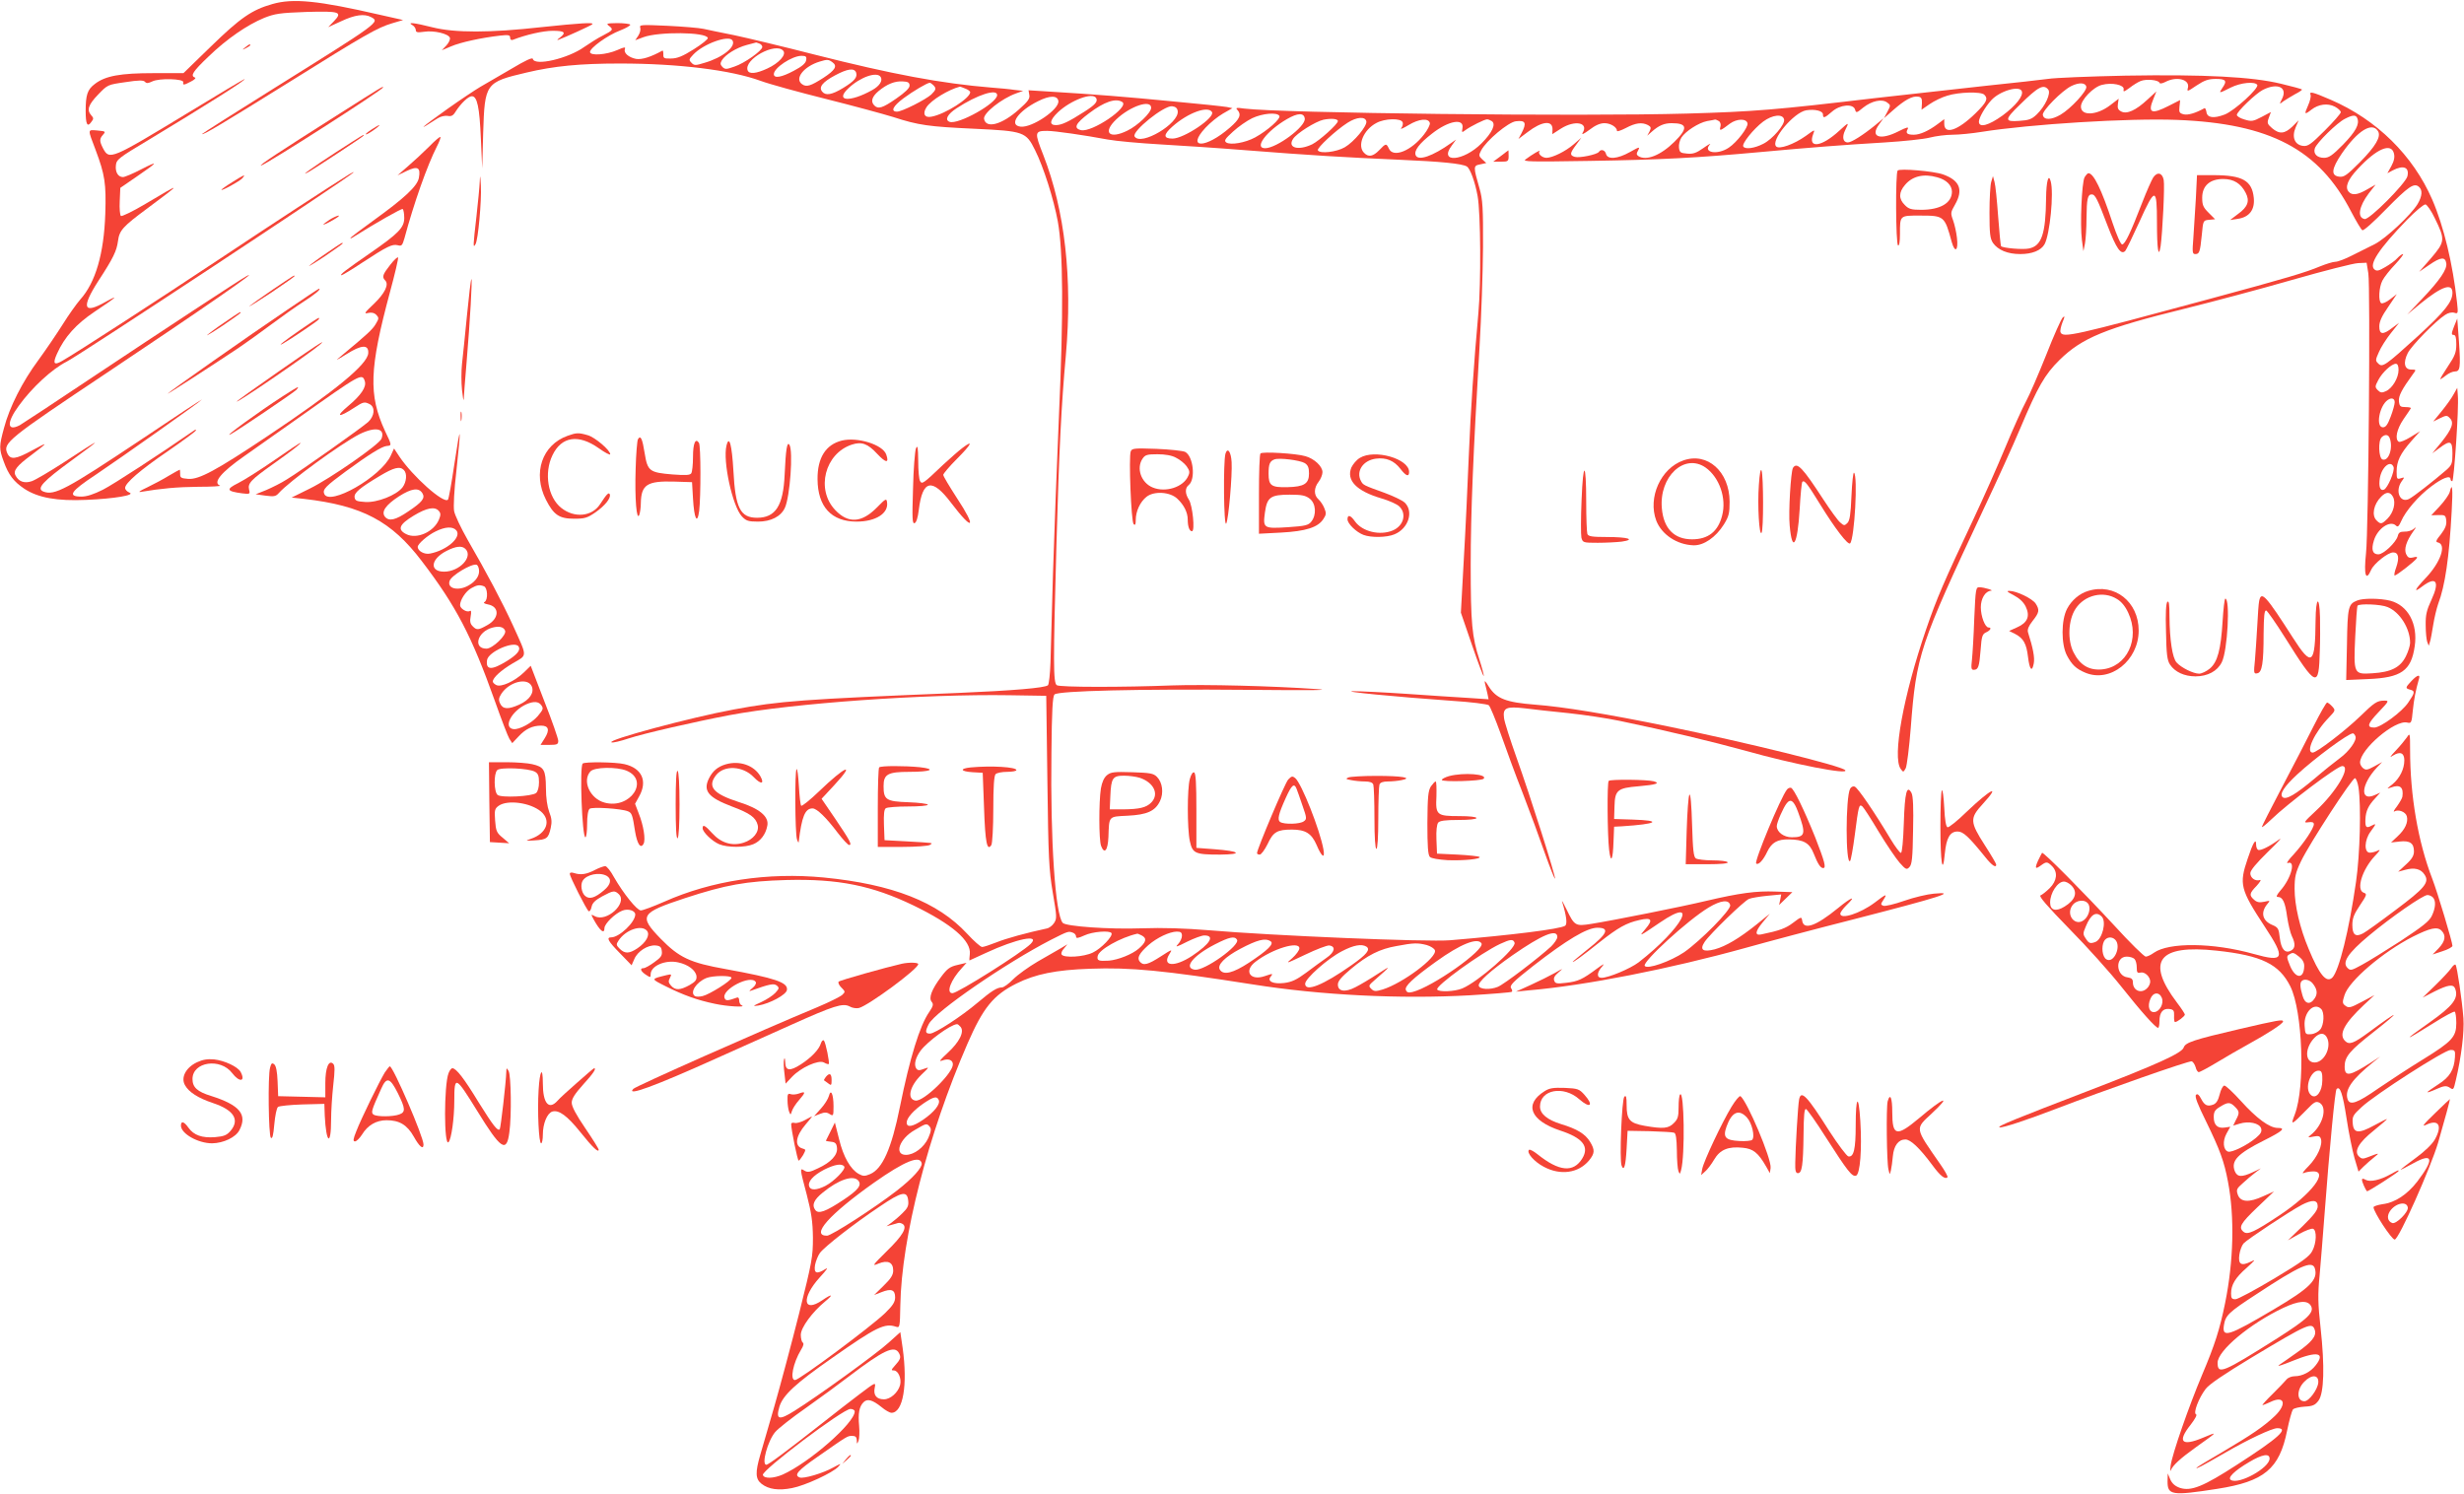 <?xml version="1.0" standalone="no"?>
<!DOCTYPE svg PUBLIC "-//W3C//DTD SVG 20010904//EN"
 "http://www.w3.org/TR/2001/REC-SVG-20010904/DTD/svg10.dtd">
<svg version="1.0" xmlns="http://www.w3.org/2000/svg"
 width="1280pt" height="776pt" viewBox="0 0 1280 776"
 preserveAspectRatio="xMidYMid meet">
<g transform="translate(0,776) scale(0.1,-0.1)"
fill="#f44336" stroke="none">
<path d="M1415 7739 c-106 -30 -166 -71 -320 -221 l-142 -138 -155 0 c-172 0
-251 -14 -305 -56 -39 -29 -48 -57 -48 -141 0 -69 9 -86 29 -57 13 16 13 21 0
35 -24 27 -16 54 35 107 50 52 50 52 141 65 71 11 95 11 103 2 8 -9 17 -8 38
2 36 18 165 14 161 -4 -3 -17 3 -16 41 4 18 9 26 18 20 20 -26 9 -11 32 70
109 95 92 200 164 289 201 56 22 81 26 219 31 176 5 190 0 143 -49 l-29 -30
68 31 c70 33 120 40 155 21 47 -25 44 -27 -505 -370 -205 -128 -373 -235 -373
-237 0 -10 111 57 455 271 392 245 455 281 532 304 l57 17 -120 27 c-321 74
-451 87 -559 56z"/>
<path d="M2143 7629 c9 -5 17 -17 17 -25 0 -12 8 -14 43 -9 51 8 126 -10 134
-31 3 -8 -5 -26 -18 -40 l-24 -25 48 20 c48 21 158 45 255 56 44 5 52 3 52
-11 0 -10 6 -14 14 -11 69 27 158 47 207 47 63 0 72 -9 37 -36 -13 -9 -16 -14
-8 -11 36 13 172 75 177 81 11 11 -63 6 -264 -15 -269 -30 -450 -30 -566 -1
-99 25 -134 28 -104 11z"/>
<path d="M3163 7626 c25 -19 22 -23 -30 -50 -27 -13 -70 -41 -98 -60 -83 -60
-258 -101 -267 -62 -2 9 -37 -7 -114 -53 -62 -36 -134 -78 -160 -93 -27 -16
-102 -66 -167 -112 -146 -104 -169 -126 -54 -51 15 10 38 15 52 13 19 -4 29 1
41 21 28 44 67 81 85 81 28 0 40 -56 47 -220 l7 -155 5 185 c8 258 12 263 225
313 143 34 278 47 486 47 303 0 577 -34 730 -90 46 -17 199 -59 339 -94 140
-35 298 -78 350 -94 132 -43 185 -50 423 -61 256 -12 267 -16 314 -111 44 -88
97 -255 118 -370 28 -154 30 -480 6 -1010 -11 -256 -25 -625 -31 -820 -5 -195
-11 -403 -13 -463 -2 -59 -8 -112 -13 -117 -14 -14 -184 -28 -464 -40 -815
-33 -930 -42 -1168 -86 -223 -41 -666 -160 -635 -171 7 -3 48 7 90 21 75 25
351 88 520 120 334 63 1017 111 1458 104 l190 -3 6 -445 c5 -399 8 -459 28
-578 21 -123 22 -134 7 -157 -9 -14 -26 -27 -39 -29 -103 -22 -212 -52 -261
-72 -33 -13 -66 -24 -74 -24 -8 0 -43 31 -78 69 -153 165 -388 257 -744 292
-292 28 -583 -16 -830 -126 -57 -25 -111 -45 -121 -45 -20 0 -90 87 -139 172
-17 32 -38 58 -46 58 -8 0 -33 -9 -54 -20 -44 -23 -74 -27 -107 -16 -15 5 -23
3 -23 -4 0 -15 87 -187 98 -194 5 -3 12 7 15 22 4 21 19 35 55 55 58 31 65 32
87 11 46 -46 -64 -147 -125 -114 -21 11 -21 11 -6 -17 33 -60 56 -78 56 -45 0
23 56 77 93 91 30 12 67 0 67 -20 0 -40 -83 -119 -125 -119 -27 0 -16 -20 46
-83 l60 -62 14 32 c17 41 70 74 110 71 24 -2 31 -8 33 -30 3 -22 -5 -33 -39
-57 -23 -17 -48 -31 -56 -31 -21 0 -15 -16 12 -34 24 -16 25 -15 25 2 0 44 77
77 143 62 52 -11 91 -41 95 -71 2 -20 -5 -29 -36 -47 -49 -27 -74 -28 -96 -3
-14 16 -15 23 -6 40 10 20 9 21 -17 15 -84 -21 -84 -18 -3 -59 90 -45 162 -71
253 -90 63 -14 168 -20 140 -8 -7 2 -13 14 -13 25 0 12 -5 18 -12 15 -48 -17
-58 -18 -64 -2 -17 44 137 124 162 83 4 -6 -3 -20 -17 -31 -19 -16 -20 -19 -5
-13 92 33 116 38 131 26 14 -12 13 -16 -7 -38 -13 -14 -45 -35 -73 -48 -46
-21 -47 -23 -15 -18 59 10 145 56 148 81 6 39 -60 61 -317 108 -187 33 -243
60 -339 158 -115 119 -106 134 127 211 211 69 316 88 527 94 269 7 445 -29
659 -132 202 -98 301 -184 293 -253 -2 -18 -3 -33 -2 -33 1 0 39 18 85 39 159
74 286 100 233 47 -46 -46 -379 -256 -406 -256 -35 0 -9 69 49 131 l24 27 -46
-11 c-40 -9 -54 -19 -86 -62 -49 -65 -66 -110 -49 -130 10 -12 8 -22 -13 -53
-49 -70 -101 -240 -152 -492 -44 -219 -91 -323 -155 -350 -28 -12 -37 -11 -59
1 -43 24 -80 89 -102 180 l-22 87 -23 -47 c-13 -25 -24 -47 -24 -48 0 -1 12
-3 28 -5 21 -2 28 -9 30 -32 4 -36 -31 -75 -99 -106 -41 -20 -54 -22 -70 -12
-25 16 -25 14 12 -125 24 -93 31 -140 32 -223 0 -99 -4 -123 -72 -395 -40
-159 -98 -375 -128 -480 -30 -104 -64 -219 -74 -255 -26 -90 -25 -124 7 -149
37 -29 89 -36 159 -22 68 13 212 80 240 111 17 19 15 18 -26 -4 -53 -30 -155
-60 -175 -52 -31 12 -10 36 94 108 156 109 154 108 179 108 17 0 23 -6 24 -22
0 -22 1 -22 9 -3 4 11 6 45 3 77 -6 64 0 100 23 123 20 20 47 12 94 -26 19
-16 42 -29 51 -29 60 0 85 143 58 337 l-12 82 -60 -54 c-63 -58 -374 -283
-490 -355 -81 -51 -98 -46 -78 22 18 59 83 120 274 253 231 162 273 182 332
162 19 -6 20 -2 22 111 6 350 144 889 349 1360 81 186 134 252 254 312 98 49
205 71 382 77 212 8 384 -9 843 -81 358 -57 769 -77 1130 -57 115 7 213 15
218 18 4 2 3 10 -2 17 -12 15 6 33 114 118 174 135 279 198 333 198 66 0 53
-31 -49 -111 -43 -35 -79 -64 -79 -66 0 -6 48 29 141 103 95 75 138 99 205
114 64 15 73 2 32 -46 -37 -43 -34 -41 75 33 210 143 117 -30 -111 -207 -44
-33 -156 -80 -192 -80 -27 0 -25 28 3 59 15 17 7 14 -28 -12 -74 -55 -97 -66
-159 -73 -48 -6 -57 -4 -62 11 -5 13 1 25 22 43 27 23 26 23 -19 -3 -27 -15
-83 -43 -125 -62 l-77 -35 70 7 c290 25 729 111 1125 221 107 30 359 97 560
148 455 117 541 145 415 133 -33 -3 -102 -19 -153 -37 -51 -18 -99 -29 -108
-26 -15 6 -15 8 0 31 22 34 15 32 -46 -15 -75 -56 -178 -89 -178 -57 0 7 14
26 30 42 57 55 30 46 -42 -13 -115 -94 -179 -116 -186 -65 -3 21 -5 21 -47
-11 -38 -29 -70 -41 -167 -61 -33 -6 -30 16 8 62 l38 46 -69 -56 c-90 -72
-159 -113 -217 -129 -62 -16 -80 -3 -53 38 26 40 206 215 231 224 12 5 54 12
94 16 l73 7 -5 -27 -6 -28 35 34 34 33 -88 3 c-100 4 -187 -8 -358 -48 -129
-31 -486 -102 -599 -120 -82 -13 -87 -10 -128 75 -16 33 -26 51 -23 40 23 -75
28 -117 15 -125 -28 -17 -274 -48 -597 -75 -116 -10 -928 24 -1253 52 -124 10
-239 14 -350 10 -168 -6 -391 10 -409 28 -39 42 -65 428 -59 884 2 219 6 293
16 303 19 19 436 29 1007 24 331 -3 441 -2 355 4 -227 16 -582 25 -750 19
-255 -10 -583 -10 -600 1 -19 12 -19 115 -2 730 14 496 25 720 49 985 35 399
-5 751 -117 1039 -47 119 -46 126 20 126 39 0 192 -22 315 -45 44 -8 166 -19
270 -25 105 -6 303 -19 440 -30 342 -27 529 -38 806 -50 212 -9 325 -20 349
-35 17 -10 43 -81 56 -154 16 -89 18 -452 4 -606 -24 -265 -40 -503 -50 -745
-6 -146 -17 -388 -26 -539 l-15 -274 58 -169 c32 -93 59 -165 61 -160 1 4 -9
43 -23 86 -38 117 -45 186 -45 491 0 273 13 577 46 1135 9 151 17 383 18 515
1 207 -2 249 -18 305 -33 115 -33 119 3 126 l32 7 -21 19 c-18 17 -19 21 -6
46 27 52 142 148 181 152 50 6 57 -8 29 -62 l-16 -30 48 36 c73 56 129 63 129
15 l-1 -26 45 29 c73 46 146 31 112 -23 -6 -11 8 -4 35 16 31 24 56 35 79 35
32 0 65 -21 65 -40 0 -5 21 2 46 15 51 27 84 31 115 15 16 -9 17 -14 8 -33
l-12 -22 24 21 c36 32 64 44 103 44 82 0 86 -26 14 -97 -71 -70 -146 -100
-187 -74 -10 7 -11 13 -1 30 10 20 7 19 -43 -9 -64 -36 -116 -40 -124 -10 -5
21 -27 27 -37 11 -9 -14 -102 -33 -125 -26 -28 8 -26 19 7 63 l27 37 -39 -34
c-44 -38 -110 -70 -142 -71 -24 0 -48 23 -36 35 8 10 -40 -18 -73 -43 -18 -12
22 -13 330 -8 377 6 562 16 890 46 273 25 430 37 646 50 97 6 202 17 233 25
31 8 85 15 119 15 34 0 103 7 152 15 252 40 763 72 1015 62 483 -19 737 -153
904 -477 26 -49 51 -92 58 -96 6 -4 58 42 123 109 116 118 145 138 170 117 21
-17 18 -49 -6 -90 -35 -57 -164 -178 -222 -208 -30 -15 -83 -42 -118 -59 -35
-18 -74 -33 -87 -33 -12 0 -48 -11 -80 -24 -77 -32 -166 -59 -577 -170 -706
-191 -759 -203 -771 -172 -3 7 2 30 10 51 13 31 13 35 2 26 -8 -7 -47 -94 -86
-194 -40 -100 -87 -209 -105 -242 -18 -33 -67 -141 -108 -240 -41 -99 -114
-263 -162 -365 -158 -335 -194 -418 -250 -582 -117 -341 -176 -662 -131 -723
13 -18 14 -18 26 4 6 13 18 107 26 209 29 380 45 427 376 1132 69 146 156 337
193 425 91 216 127 279 204 355 117 115 239 165 649 266 145 36 397 103 560
150 164 47 317 86 342 87 l44 2 9 -55 c11 -71 1 -1337 -12 -1454 -12 -114 -1
-150 27 -86 15 33 87 90 114 90 28 0 33 -28 16 -77 -9 -24 -12 -43 -8 -43 10
0 106 75 115 90 4 7 -2 9 -19 4 -21 -5 -28 -1 -37 18 -11 26 1 66 38 118 17
24 17 24 0 11 -10 -8 -31 -14 -46 -13 -23 0 -31 -5 -35 -23 -9 -33 -74 -95
-101 -95 -30 0 -38 24 -23 72 19 63 85 107 115 77 9 -9 15 -3 26 22 23 54 90
132 157 182 58 44 100 60 100 37 0 -5 4 -10 9 -10 9 0 35 383 29 445 l-3 40
-18 -32 c-9 -18 -37 -57 -62 -88 l-45 -55 35 17 c33 16 37 16 51 1 24 -23 12
-56 -43 -125 l-48 -58 37 27 c57 43 68 38 68 -28 0 -52 -3 -60 -32 -86 -65
-56 -173 -141 -195 -151 -46 -21 -72 42 -37 92 16 22 16 23 -5 16 -19 -6 -21
-3 -21 35 0 54 19 93 76 158 l46 52 -50 -31 c-28 -17 -55 -28 -61 -24 -21 13
-11 64 24 116 20 28 37 55 39 58 2 3 -10 6 -27 6 -28 0 -32 4 -35 30 -3 28 15
62 74 143 16 21 16 22 -10 22 -36 0 -43 36 -18 86 20 39 144 166 194 198 16
11 35 15 48 11 19 -6 20 -4 14 52 -22 202 -69 397 -129 536 -100 230 -289 416
-528 519 -95 41 -112 45 -104 25 3 -8 -3 -33 -13 -55 -21 -47 -19 -50 17 -22
37 29 85 35 122 16 17 -9 31 -22 31 -29 0 -7 -38 -50 -84 -96 -71 -71 -87 -82
-112 -79 -43 5 -60 45 -39 95 l16 38 -33 -33 c-40 -38 -67 -40 -105 -8 -25 22
-27 27 -17 54 l11 30 -49 -26 c-44 -23 -52 -24 -88 -13 -22 6 -40 17 -40 24 0
17 98 111 135 130 77 39 131 13 99 -48 -14 -28 -14 -28 8 -11 13 9 40 25 61
37 22 11 37 22 35 24 -2 3 -51 16 -109 30 -149 36 -395 49 -809 42 -184 -4
-365 -11 -402 -17 -37 -5 -179 -21 -315 -35 -136 -15 -399 -44 -585 -65 -515
-61 -627 -70 -973 -80 -557 -16 -2109 2 -2302 26 -40 6 -46 4 -35 -7 22 -24
13 -47 -39 -92 -126 -110 -229 -111 -127 -1 24 26 65 59 91 74 l49 28 -28 6
c-16 3 -146 17 -289 30 -238 23 -385 35 -646 51 l-96 6 4 -24 c4 -19 -7 -34
-53 -75 -89 -80 -172 -102 -182 -50 -6 29 91 106 167 133 l36 13 -45 5 c-25 4
-79 9 -120 12 -257 21 -515 69 -917 171 -164 42 -352 87 -418 101 -66 13 -138
28 -160 33 -22 5 -106 12 -188 16 -135 6 -147 6 -141 -10 3 -9 -1 -27 -10 -41
l-16 -24 43 16 c80 29 324 27 334 -4 2 -6 -30 -32 -73 -59 -57 -36 -86 -48
-118 -48 -36 -1 -41 1 -40 22 0 12 -2 21 -5 19 -59 -33 -107 -48 -137 -43 -39
8 -65 31 -58 51 5 12 -3 11 -39 -5 -57 -25 -142 -31 -142 -10 0 21 91 87 157
112 31 12 54 26 52 30 -3 4 -33 8 -67 8 -54 -1 -60 -2 -44 -14z m642 -76 c20
-32 -51 -89 -144 -116 -48 -15 -55 -15 -69 0 -14 14 -14 18 9 42 52 56 185
104 204 74z m139 -16 c9 -3 16 -11 16 -18 0 -19 -93 -85 -145 -102 -42 -15
-48 -15 -62 -2 -12 13 -12 19 -3 35 19 30 76 65 128 79 26 7 48 13 49 13 1 1
8 -2 17 -5z m125 -38 c17 -20 -22 -64 -83 -92 -58 -27 -94 -30 -102 -10 -22
57 146 149 185 102z m119 -48 c-2 -16 -21 -33 -63 -55 -65 -35 -105 -42 -105
-18 0 32 93 94 143 95 24 0 28 -4 25 -22z m137 -12 c26 -19 14 -40 -47 -80
-67 -43 -89 -50 -112 -33 -40 29 10 92 92 117 39 12 46 12 67 -4z m122 -52 c9
-25 -8 -45 -67 -81 -59 -36 -91 -41 -109 -19 -19 23 1 49 66 84 65 35 100 40
110 16z m128 -24 c12 -19 -6 -47 -44 -68 -116 -65 -197 -59 -123 10 61 58 148
88 167 58z m6643 -30 c2 -6 15 -4 32 5 58 30 126 12 116 -30 -6 -23 -4 -22 45
11 41 27 61 34 100 34 53 0 60 -10 33 -48 -19 -28 -17 -28 44 3 52 26 126 33
138 14 10 -17 -118 -134 -169 -154 -58 -22 -91 -17 -95 13 -2 13 -7 22 -10 20
-49 -27 -86 -37 -108 -32 -23 6 -25 11 -22 40 2 19 4 34 3 34 0 0 -27 -14 -59
-30 -90 -46 -110 -37 -80 35 l16 40 -47 -43 c-59 -55 -107 -77 -136 -61 -16 8
-20 18 -17 38 l4 28 -43 -33 c-70 -54 -153 -58 -153 -8 0 35 64 102 109 113
52 14 117 0 113 -23 -3 -15 1 -14 30 7 19 15 45 31 58 36 29 12 93 6 98 -9z
m-6493 -15 c0 -13 -23 -35 -69 -67 -72 -50 -94 -56 -114 -36 -20 20 -13 45 21
74 44 37 86 54 127 51 27 -1 35 -6 35 -22z m123 3 c17 -17 15 -24 -10 -49 -30
-27 -152 -89 -178 -89 -35 0 -22 28 33 69 48 36 124 81 137 81 3 0 11 -5 18
-12z m5990 -9 c4 -22 -81 -114 -134 -145 -48 -28 -87 -29 -92 -1 -4 21 98 125
148 150 41 20 74 18 78 -4z m-5824 -9 c14 -5 26 -14 26 -19 0 -31 -130 -114
-200 -127 -37 -8 -49 15 -27 49 24 37 115 92 174 107 1 0 13 -4 27 -10z m5626
-5 c16 -19 -16 -88 -60 -130 -25 -24 -41 -30 -90 -33 -78 -6 -78 6 3 84 95 94
123 108 147 79z m-137 -9 c9 -24 -31 -75 -100 -126 -72 -52 -123 -66 -123 -32
0 20 32 76 64 111 43 48 147 79 159 47z m-5323 -20 c0 -42 -202 -155 -247
-139 -27 10 -11 40 37 71 107 70 210 103 210 68z m5128 2 c21 -21 13 -39 -46
-97 -91 -89 -162 -113 -162 -54 l0 24 -32 -24 c-49 -37 -94 -57 -126 -57 -35
0 -44 8 -32 29 7 13 -4 11 -47 -11 -96 -49 -150 -30 -102 35 l23 32 -42 -35
c-64 -52 -124 -90 -143 -90 -25 0 -31 28 -14 63 22 44 20 44 -29 -1 -93 -86
-166 -96 -137 -19 10 26 10 26 -38 -9 -62 -44 -138 -71 -154 -55 -31 31 91
177 156 188 46 7 87 -3 87 -22 0 -21 8 -19 47 15 42 37 111 43 120 10 5 -18 8
-17 42 11 44 35 98 47 125 26 18 -13 18 -15 1 -47 l-18 -34 49 43 c59 52 98
73 127 69 18 -2 22 -9 21 -35 l-2 -33 42 29 c23 16 64 36 92 44 60 19 175 22
192 5z m-4810 -33 c6 -43 -137 -140 -196 -133 -64 7 -15 80 90 132 61 31 102
31 106 1z m196 16 c11 -18 -5 -36 -62 -72 -81 -52 -117 -69 -147 -69 -36 0
-32 26 11 67 66 62 179 105 198 74z m136 -21 c40 -25 -158 -160 -215 -146 -40
10 -28 35 43 88 78 59 138 80 172 58z m150 -30 c0 -26 -70 -93 -124 -119 -94
-46 -130 -10 -57 59 73 69 181 105 181 60z m138 -17 c9 -64 -192 -184 -224
-132 -16 26 153 162 195 157 18 -2 27 -10 29 -25z m178 -5 c18 -28 -145 -138
-205 -138 -48 0 -49 20 0 63 80 71 184 109 205 75z m350 -20 c9 -14 -62 -77
-126 -112 -52 -28 -128 -41 -150 -26 -12 9 -7 18 35 56 28 26 73 57 100 70 53
25 129 32 141 12z m132 -14 c6 -41 -146 -154 -206 -154 -60 0 7 89 113 151 57
33 89 34 93 3z m2490 -5 c5 -26 -60 -102 -108 -126 -46 -24 -95 -30 -104 -14
-9 14 53 91 103 129 48 36 103 42 109 11z m2978 6 c12 -31 -9 -69 -74 -136
-55 -56 -74 -69 -99 -69 -36 0 -57 21 -48 49 9 29 116 134 157 154 41 21 57
21 64 2z m-5296 -14 c0 -16 -96 -102 -134 -121 -72 -34 -129 -18 -99 28 18 29
117 91 158 100 40 8 75 5 75 -7z m148 -2 c4 -24 -64 -106 -112 -134 -43 -25
-129 -35 -140 -16 -7 11 93 104 154 143 48 31 93 34 98 7z m188 -4 c4 -8 0
-22 -7 -31 -7 -8 10 -1 38 16 54 33 105 38 111 10 1 -9 -12 -35 -30 -58 -66
-86 -161 -124 -183 -74 -13 28 -16 28 -50 -8 -32 -33 -56 -38 -79 -14 -37 37
-3 120 64 155 43 24 128 26 136 4z m463 6 c24 -15 3 -60 -53 -116 -94 -94
-223 -103 -155 -12 l23 32 -24 -17 c-98 -70 -174 -96 -186 -64 -9 23 18 60 84
111 87 69 170 83 159 28 -4 -23 -3 -23 17 -8 26 19 98 55 111 55 6 0 16 -4 24
-9z m1180 0 c8 -5 12 -18 8 -30 -6 -23 -1 -22 50 17 36 26 86 27 91 1 4 -21
-55 -98 -97 -126 -59 -40 -138 -26 -98 17 6 7 -9 -1 -34 -19 -37 -26 -54 -32
-85 -29 -34 3 -39 6 -42 31 -2 16 4 39 13 53 22 33 89 76 133 85 20 3 39 7 42
8 3 0 11 -3 19 -8z m3424 -52 c18 -28 -12 -79 -94 -162 -66 -66 -82 -78 -106
-75 -46 5 -42 40 12 120 82 119 157 166 188 117z m83 -116 c5 -19 1 -39 -13
-65 l-21 -38 28 15 c56 29 87 16 76 -31 -10 -38 -198 -227 -222 -222 -40 7
-30 65 21 133 l36 46 -44 -25 c-50 -29 -79 -33 -97 -11 -19 23 -4 62 48 117
98 106 174 138 188 81z m212 -336 c55 -112 54 -122 -18 -207 l-63 -72 53 36
c59 41 83 43 88 8 5 -31 -33 -87 -126 -185 l-77 -81 68 56 c112 91 167 110
167 57 0 -47 -39 -96 -177 -223 -174 -158 -187 -167 -209 -144 -15 14 -14 19
4 59 10 24 38 68 62 98 l43 54 -35 -26 c-49 -38 -68 -36 -68 7 0 25 13 54 46
101 l45 67 -35 -27 c-19 -15 -40 -24 -46 -20 -16 10 -12 82 6 117 9 18 39 56
67 85 27 29 45 53 40 53 -5 0 -18 -9 -29 -21 -10 -12 -38 -32 -62 -46 -34 -20
-45 -23 -57 -13 -31 25 22 106 169 258 45 46 87 81 96 80 8 -2 30 -33 48 -71z
m-188 -789 c0 -41 -32 -95 -65 -110 -21 -10 -29 -9 -43 5 -15 16 -15 19 3 53
21 40 69 84 91 84 9 0 14 -11 14 -32z m-20 -168 c0 -10 -9 -44 -21 -75 -15
-40 -25 -55 -40 -55 -39 0 -19 112 25 142 20 14 36 8 36 -12z m-26 -186 c19
-50 -5 -123 -38 -111 -19 8 -23 96 -4 115 17 17 35 15 42 -4z m20 -150 c8 -20
-31 -111 -50 -118 -20 -8 -28 17 -21 61 10 57 56 95 71 57z m-3 -155 c16 -30
3 -82 -28 -113 -30 -30 -36 -31 -57 -10 -27 26 -16 84 24 124 26 26 46 26 61
-1z m-9280 -1969 c28 -16 23 -45 -13 -75 -48 -41 -77 -49 -99 -29 -19 17 -25
60 -11 80 21 31 85 44 123 24z m5837 -153 c5 -24 -153 -184 -239 -244 -71 -48
-193 -91 -205 -71 -13 21 224 238 332 303 63 38 106 43 112 12z m-5627 -133
c17 -21 -4 -60 -50 -91 -42 -28 -65 -29 -92 -2 -18 18 -19 23 -6 42 36 56 120
85 148 51z m2213 -10 c9 -3 16 -12 16 -20 0 -10 10 -9 43 6 42 20 132 27 141
12 9 -15 -53 -80 -97 -101 -47 -23 -151 -29 -162 -10 -4 5 1 20 12 31 l18 22
-35 -21 c-19 -11 -73 -42 -120 -69 -46 -27 -103 -68 -126 -91 -23 -24 -50 -43
-59 -43 -25 0 -54 -18 -125 -78 -86 -73 -223 -162 -249 -162 -25 0 -26 11 -6
50 33 64 399 316 634 437 91 46 91 46 115 37z m566 -16 c0 -12 -9 -31 -20 -43
-17 -18 -9 -16 46 12 36 18 77 33 90 33 57 0 31 -43 -63 -106 -92 -61 -160
-55 -117 11 16 25 13 24 -46 -14 -68 -44 -91 -49 -109 -27 -16 19 -3 43 45 86
45 39 109 69 147 70 21 0 27 -5 27 -22z m-209 2 c28 -15 24 -34 -15 -68 -34
-30 -108 -59 -156 -63 -53 -3 -62 0 -58 23 4 33 120 98 206 117 2 1 12 -4 23
-9z m2159 -8 c0 -10 -15 -32 -32 -49 -63 -58 -243 -196 -277 -210 -39 -16 -93
-14 -99 5 -6 19 61 79 175 159 154 107 233 140 233 95z m-1664 -14 c18 -29
-170 -163 -219 -156 -61 9 -10 73 105 132 74 38 102 44 114 24z m174 -8 c21
-13 -13 -46 -111 -111 -84 -55 -133 -67 -152 -37 -16 24 26 66 105 108 89 47
130 58 158 40z m1268 -8 c9 -29 -190 -203 -271 -237 -40 -17 -123 -20 -131 -6
-11 18 227 190 327 237 54 25 68 26 75 6z m-172 -3 c20 -33 -256 -228 -359
-253 -21 -5 -29 -2 -34 11 -7 19 36 60 157 147 126 91 216 127 236 95z m-284
-9 c20 -6 39 -18 42 -27 14 -36 -168 -172 -272 -204 -37 -11 -45 -10 -59 4
-15 15 -13 18 18 45 86 75 89 80 19 34 -41 -27 -95 -59 -119 -71 -54 -28 -91
-22 -91 14 0 18 18 39 68 81 86 72 150 104 237 119 89 17 111 17 157 5z m-662
-17 c0 -10 -17 -33 -37 -51 -37 -31 -34 -30 67 18 58 28 114 49 125 48 36 -5
29 -35 -15 -65 -22 -15 -69 -50 -104 -76 -50 -37 -75 -49 -115 -54 -57 -7 -90
9 -70 33 14 17 11 17 -30 3 -77 -27 -112 27 -48 75 87 67 227 109 227 69z
m348 9 c23 -15 2 -41 -78 -97 -146 -103 -240 -141 -240 -96 0 27 117 131 191
169 61 32 102 39 127 24z m-3298 -162 c0 -15 -115 -87 -150 -95 -16 -4 -34 -4
-40 0 -28 18 6 72 60 94 33 13 130 14 130 1z m1190 -255 c21 -25 -6 -79 -67
-135 -39 -36 -48 -47 -29 -40 32 12 56 4 56 -20 0 -46 -152 -194 -194 -188
-46 7 -31 74 29 133 43 41 44 43 15 32 -25 -10 -33 -9 -41 3 -12 20 -3 55 23
91 37 49 154 135 189 138 4 1 12 -6 19 -14z m-113 -381 c8 -21 -24 -62 -81
-101 -54 -37 -86 -43 -86 -15 0 24 37 65 90 101 51 34 68 38 77 15z m-47 -138
c9 -12 7 -24 -8 -59 -22 -48 -73 -87 -116 -87 -63 0 -34 84 46 129 61 36 62
36 78 17z m-42 -190 c4 -21 -47 -78 -128 -141 -117 -91 -341 -235 -364 -235
-87 0 12 111 245 276 159 112 239 144 247 100z m-402 -17 c8 -14 -52 -76 -98
-100 -45 -23 -77 -24 -84 -4 -10 25 20 58 77 88 56 28 93 34 105 16z m73 -73
c19 -23 -1 -49 -78 -100 -92 -61 -130 -75 -146 -52 -19 25 -7 53 39 90 83 68
159 93 185 62z m259 -104 c3 -26 -3 -39 -30 -65 -18 -18 -44 -40 -58 -50 l-25
-18 25 7 c14 4 30 8 35 10 6 2 16 0 24 -5 26 -17 1 -60 -82 -141 -75 -74 -79
-80 -44 -65 49 20 77 7 77 -36 0 -23 -12 -42 -50 -79 l-49 -48 39 15 c50 20
70 12 70 -27 0 -24 -11 -42 -52 -82 -76 -73 -446 -348 -468 -348 -28 0 -10 89
31 157 13 20 16 34 9 38 -5 3 -10 21 -10 40 0 37 59 118 127 174 45 37 36 41
-15 6 -101 -69 -110 12 -14 118 36 39 47 55 30 44 -46 -29 -61 -23 -54 21 4
20 15 48 25 62 23 32 178 153 310 241 116 79 144 84 149 31z m-48 -792 c12
-22 8 -33 -23 -67 -18 -20 -18 -23 -4 -23 23 0 41 -42 33 -75 -10 -39 -50 -75
-84 -75 -39 0 -56 22 -48 60 6 30 5 30 -77 -32 -45 -34 -134 -103 -197 -153
-182 -143 -278 -215 -289 -215 -27 0 7 124 46 170 14 17 87 75 162 127 75 53
174 126 221 162 179 136 237 164 260 121z m-230 -303 c0 -60 -236 -266 -374
-328 -49 -21 -97 -22 -103 -2 -8 23 416 343 455 343 12 0 22 -6 22 -13z"/>
<path d="M1274 7514 c-18 -14 -18 -15 4 -4 12 6 22 13 22 15 0 8 -5 6 -26 -11z"/>
<path d="M985 7179 c-410 -249 -417 -252 -450 -189 -19 37 -19 49 1 71 14 16
12 17 -30 21 -52 4 -52 11 -9 -102 48 -128 55 -174 50 -330 -7 -209 -51 -358
-130 -446 -19 -22 -60 -79 -91 -129 -31 -49 -88 -133 -126 -185 -84 -113 -151
-246 -179 -353 -26 -95 -26 -109 -2 -174 25 -70 52 -105 107 -142 71 -47 170
-65 323 -58 145 6 258 25 223 38 -12 5 -22 15 -22 24 0 25 77 92 222 191 75
52 141 100 145 107 4 7 -2 6 -14 -3 -172 -119 -413 -276 -468 -304 -48 -24
-84 -36 -112 -36 -75 0 -57 27 75 114 131 88 552 386 552 391 0 2 -143 -92
-317 -209 -387 -258 -450 -292 -507 -270 -39 15 -5 52 149 164 169 123 158
120 -43 -12 -74 -48 -149 -92 -167 -98 -38 -13 -68 -2 -84 29 -14 25 5 50 82
107 90 68 90 71 6 25 -88 -48 -115 -51 -131 -16 -24 53 3 75 517 418 506 338
809 548 725 502 -35 -19 -441 -286 -785 -515 -203 -136 -380 -252 -392 -259
-67 -35 -70 13 -6 100 69 96 175 193 249 230 60 29 1466 957 1489 982 6 6 -3
2 -20 -8 -109 -68 -379 -244 -675 -441 -322 -214 -743 -487 -817 -529 -43 -25
-50 -14 -27 37 39 87 99 154 196 219 112 74 133 93 57 51 -116 -66 -128 -32
-39 107 79 121 96 157 103 209 7 55 25 75 152 169 184 137 184 139 -9 24 -67
-40 -124 -67 -128 -63 -5 5 -8 40 -6 77 l3 69 83 57 c114 78 121 88 27 40 -44
-23 -87 -41 -96 -41 -25 0 -41 25 -37 61 3 30 14 39 168 131 313 189 515 317
500 317 -3 0 -131 -76 -285 -170z"/>
<path d="M1760 7167 c-314 -199 -417 -267 -404 -267 18 0 634 394 634 406 0 7
0 7 -230 -139z"/>
<path d="M1933 7089 c-35 -22 -46 -37 -15 -20 22 13 58 40 52 41 -3 0 -20 -10
-37 -21z"/>
<path d="M1745 6969 c-122 -79 -193 -130 -145 -104 33 18 290 187 290 191 0 7
-2 5 -145 -87z"/>
<path d="M2230 6999 c-30 -30 -80 -76 -110 -102 l-55 -48 48 23 c57 27 73 18
63 -36 -8 -43 -73 -104 -238 -223 -65 -47 -118 -87 -118 -90 0 -2 6 -1 13 4
123 77 253 151 259 147 4 -3 8 -24 8 -46 0 -51 -30 -81 -180 -185 -120 -83
-159 -112 -146 -113 4 0 53 29 107 65 130 85 156 98 185 91 21 -6 24 -1 35 36
49 182 118 378 169 478 12 23 20 45 18 48 -2 4 -28 -18 -58 -49z"/>
<path d="M7796 6949 l-39 -29 40 0 c37 0 40 2 40 30 0 17 -1 30 -1 29 -1 0
-19 -14 -40 -30z"/>
<path d="M9858 6874 c-12 -12 -10 -382 2 -389 6 -4 10 18 10 59 0 98 -2 96
104 96 126 0 128 -2 165 -138 17 -59 35 -44 27 22 -3 28 -12 69 -20 91 -14 38
-13 42 10 82 44 77 25 126 -63 157 -48 17 -224 32 -235 20z m205 -35 c49 -13
77 -42 77 -76 -1 -58 -61 -93 -160 -93 -51 0 -65 4 -85 25 -32 31 -32 66 1
104 38 46 97 60 167 40z"/>
<path d="M2492 6815 c-1 -27 -9 -108 -17 -180 -18 -156 -18 -166 -5 -144 14
23 32 224 28 304 -3 57 -4 61 -6 20z"/>
<path d="M10829 6839 c-15 -28 -24 -248 -14 -325 l8 -59 8 40 c4 22 8 81 8
132 1 100 6 123 27 123 18 0 29 -22 83 -164 45 -117 69 -152 91 -130 5 5 38
73 73 150 83 184 92 183 92 -3 0 -136 8 -191 19 -122 10 72 22 315 16 344 -7
38 -34 44 -55 12 -8 -13 -34 -71 -56 -128 -61 -158 -90 -219 -105 -219 -7 0
-28 47 -50 113 -57 173 -98 257 -125 257 -5 0 -13 -10 -20 -21z"/>
<path d="M1207 6814 c-31 -19 -57 -38 -57 -40 0 -8 96 45 109 60 19 23 12 20
-52 -20z"/>
<path d="M11407 6728 c-4 -68 -10 -160 -13 -205 -6 -74 -5 -83 10 -83 21 0 25
9 34 100 7 75 7 75 38 78 l31 3 -34 34 c-28 28 -33 40 -33 78 0 62 40 97 109
97 55 0 92 -23 117 -72 22 -42 11 -73 -39 -109 l-42 -32 40 6 c60 9 89 47 83
109 -9 90 -59 118 -209 118 l-86 0 -6 -122z"/>
<path d="M10344 6815 c-5 -16 -9 -88 -9 -160 0 -109 3 -134 18 -157 26 -37 76
-58 142 -58 62 0 108 19 126 51 28 52 49 266 32 327 -11 43 -23 1 -24 -88 -2
-185 -23 -248 -89 -261 -31 -7 -135 2 -145 12 -2 3 -9 72 -15 154 -6 83 -14
164 -19 180 l-8 30 -9 -30z"/>
<path d="M1713 6619 c-18 -12 -33 -23 -33 -25 0 -5 44 18 70 35 29 20 -5 10
-37 -10z"/>
<path d="M1696 6445 c-43 -29 -83 -59 -90 -66 -6 -6 31 16 82 50 50 34 92 64
92 66 0 7 1 8 -84 -50z"/>
<path d="M2027 6384 c-39 -50 -44 -63 -26 -81 21 -21 -2 -67 -59 -122 -49 -46
-53 -53 -30 -47 18 4 32 1 43 -10 14 -15 14 -19 -3 -47 -16 -28 -44 -54 -178
-165 -35 -29 -33 -28 26 8 79 50 116 51 113 5 -4 -58 -170 -195 -525 -432
-265 -177 -354 -225 -410 -221 -37 3 -43 6 -42 26 0 12 -1 22 -2 22 -2 0 -27
-14 -56 -31 -29 -18 -80 -45 -113 -61 -41 -19 -51 -27 -30 -23 102 17 185 25
295 26 69 0 119 3 113 6 -39 15 4 68 127 154 36 25 160 113 275 194 329 233
336 238 350 195 10 -30 -19 -73 -87 -130 -68 -57 -50 -62 31 -9 49 32 54 33
82 19 29 -16 25 -61 -8 -92 -35 -31 -349 -254 -422 -298 -29 -19 -78 -43 -108
-56 l-55 -22 51 -7 c44 -6 54 -4 69 13 54 61 320 255 419 306 83 41 135 31
115 -23 -11 -30 -266 -207 -372 -259 l-95 -47 65 -7 c302 -35 453 -115 611
-323 178 -233 259 -388 379 -725 34 -96 68 -185 76 -198 l15 -23 33 35 c36 39
72 56 117 56 39 0 46 -22 19 -65 l-22 -35 46 0 c40 0 46 3 46 21 0 11 -32 104
-72 205 l-71 185 -36 -35 c-47 -45 -118 -78 -143 -65 -10 5 -18 13 -18 18 0
20 43 59 104 95 77 45 77 28 1 196 -57 124 -136 273 -236 446 -34 60 -66 127
-70 149 -4 24 0 108 12 210 26 237 22 253 -10 38 -15 -101 -30 -186 -34 -189
-22 -23 -184 122 -253 225 l-27 41 -17 -37 c-51 -111 -321 -265 -346 -198 -9
22 9 40 111 115 120 88 189 131 214 133 27 2 27 3 -9 78 -86 187 -82 322 26
722 25 92 44 173 42 179 -2 5 -20 -11 -41 -38z m71 -1066 c18 -18 14 -62 -7
-90 -32 -41 -132 -80 -193 -76 -45 3 -53 6 -56 24 -3 24 25 48 132 112 72 43
103 51 124 30z m96 -120 c16 -26 0 -46 -73 -95 -66 -45 -100 -53 -121 -28 -21
26 3 61 72 106 66 42 103 47 122 17z m86 -93 c10 -12 10 -21 0 -45 -27 -64
-115 -103 -170 -75 -47 24 -37 50 39 96 68 41 110 49 131 24z m91 -101 c28
-35 -49 -103 -137 -120 -29 -6 -64 13 -64 35 0 15 51 60 93 80 50 25 90 27
108 5z m47 -96 c41 -41 -31 -118 -111 -118 -78 0 -70 66 13 108 49 25 80 28
98 10z m70 -106 c5 -30 -14 -60 -51 -82 -54 -33 -117 -19 -101 23 10 28 114
90 139 83 6 -1 11 -12 13 -24z m26 -88 c19 -7 22 -69 4 -81 -9 -5 -3 -9 16
-13 62 -11 61 -73 -3 -108 -46 -26 -55 -27 -76 -5 -12 12 -15 25 -10 51 4 22
3 32 -4 28 -15 -10 -51 12 -51 30 0 27 30 73 58 88 30 17 43 19 66 10z m110
-231 c9 -22 -65 -93 -97 -93 -71 0 -48 88 30 109 35 10 60 4 67 -16z m70 -82
c12 -18 -7 -42 -62 -76 -78 -48 -109 -47 -102 5 5 44 144 104 164 71z m68
-206 c15 -33 -10 -71 -65 -96 -58 -26 -85 -24 -99 6 -9 19 -7 29 6 50 41 63
136 87 158 40z m50 -99 c12 -17 10 -22 -18 -56 -32 -37 -97 -72 -127 -68 -55
8 -10 94 67 129 39 17 64 15 78 -5z"/>
<path d="M1416 6255 c-59 -40 -113 -79 -120 -85 -6 -7 44 24 112 69 67 45 122
84 122 86 0 7 3 9 -114 -70z"/>
<path d="M2426 6123 c-10 -104 -22 -218 -26 -254 -4 -37 -4 -97 0 -135 4 -38
8 -60 9 -49 0 12 7 99 15 195 18 213 30 430 25 430 -3 0 -13 -84 -23 -187z"/>
<path d="M1493 6151 c-196 -132 -623 -432 -623 -437 0 -3 226 143 370 239 41
28 118 83 170 122 52 39 127 92 166 117 61 39 95 68 81 68 -2 0 -76 -49 -164
-109z"/>
<path d="M1166 6085 c-43 -29 -83 -59 -90 -66 -6 -6 31 16 82 50 50 34 92 64
92 66 0 7 1 8 -84 -50z"/>
<path d="M1564 6049 c-83 -57 -130 -94 -94 -74 38 21 180 117 185 125 10 17 1
12 -91 -51z"/>
<path d="M12748 6063 c-14 -36 -14 -43 -2 -43 10 0 14 -13 14 -49 0 -42 -7
-60 -44 -115 -24 -36 -42 -66 -39 -66 3 0 16 9 30 20 14 11 34 20 45 20 28 0
31 19 22 153 l-9 122 -17 -42z"/>
<path d="M1446 5829 c-119 -83 -216 -152 -216 -155 0 -10 384 253 435 298 36
32 -31 -12 -219 -143z"/>
<path d="M1470 5702 c-120 -77 -325 -226 -270 -197 40 22 330 218 340 230 19
23 11 19 -70 -33z"/>
<path d="M2393 5595 c0 -22 2 -30 4 -17 2 12 2 30 0 40 -3 9 -5 -1 -4 -23z"/>
<path d="M2949 5496 c-133 -47 -183 -194 -113 -332 40 -79 69 -99 147 -99 54
0 68 4 110 33 50 35 81 74 75 93 -5 14 -16 3 -51 -51 -42 -64 -133 -73 -201
-19 -70 55 -91 181 -46 274 47 98 135 111 241 36 32 -23 59 -37 59 -31 0 21
-80 89 -117 99 -48 14 -59 13 -104 -3z"/>
<path d="M3314 5478 c-4 -7 -10 -76 -12 -155 -5 -153 5 -273 19 -238 4 11 8
39 8 62 2 95 33 115 172 111 l94 -3 5 -85 c6 -105 22 -138 32 -65 9 74 9 338
-1 354 -18 28 -31 -2 -31 -72 0 -40 -4 -78 -9 -86 -7 -10 -28 -11 -97 -6 -120
10 -130 17 -145 110 -12 76 -21 96 -35 73z"/>
<path d="M4373 5471 c-84 -21 -127 -90 -126 -201 1 -143 72 -220 203 -220 99
0 167 43 158 101 -3 21 -7 19 -53 -28 -79 -80 -149 -84 -216 -13 -102 107 -54
294 86 340 51 17 83 5 132 -48 45 -48 63 -50 47 -4 -17 52 -150 93 -231 73z"/>
<path d="M3774 5445 c-20 -81 31 -315 80 -368 22 -23 33 -27 84 -27 66 0 118
26 139 71 27 57 44 296 24 328 -12 19 -19 -22 -25 -156 -7 -160 -47 -223 -143
-223 -87 0 -113 50 -123 243 -8 137 -22 189 -36 132z"/>
<path d="M1425 5369 c-71 -49 -156 -103 -188 -119 -64 -32 -61 -42 20 -53 41
-5 43 -4 37 19 -8 33 9 51 126 134 97 69 149 109 140 109 -3 0 -63 -40 -135
-90z"/>
<path d="M5000 5433 c-19 -14 -64 -54 -100 -87 -104 -99 -110 -103 -120 -86
-6 8 -10 56 -10 105 -1 72 -3 85 -12 65 -5 -14 -13 -108 -15 -209 -5 -154 -4
-183 8 -179 9 3 17 28 22 69 19 157 69 168 169 35 114 -150 133 -131 28 28
-38 59 -70 112 -70 119 0 6 32 44 72 84 75 75 87 101 28 56z"/>
<path d="M5874 5415 c-11 -28 2 -365 15 -378 8 -8 11 -2 11 21 0 46 23 95 56
121 39 31 122 26 160 -10 34 -32 54 -71 54 -108 0 -37 9 -61 22 -61 17 0 3
135 -16 164 -20 31 -21 60 -1 76 37 30 24 149 -18 172 -12 6 -79 13 -149 16
-114 4 -128 3 -134 -13z m235 -33 c19 -9 44 -29 55 -44 16 -23 18 -32 8 -52
-25 -57 -117 -86 -183 -59 -61 24 -88 101 -53 151 13 19 24 22 77 22 39 0 75
-6 96 -18z"/>
<path d="M6366 5403 c-12 -43 -9 -385 4 -363 12 21 32 251 28 319 -3 54 -21
79 -32 44z"/>
<path d="M6548 5404 c-5 -4 -8 -100 -8 -212 l0 -205 115 6 c129 7 192 27 220
71 15 22 15 31 5 55 -6 16 -20 37 -31 47 -25 22 -24 59 1 91 11 14 20 37 20
50 0 30 -42 70 -89 83 -46 14 -224 25 -233 14z m230 -50 c17 -11 22 -24 22
-54 0 -53 -25 -69 -112 -71 -84 -2 -98 8 -98 70 0 49 6 65 30 74 24 10 133 -4
158 -19z m26 -185 c32 -25 36 -84 8 -119 -15 -19 -31 -23 -121 -29 -127 -8
-131 -6 -120 76 11 80 29 93 129 93 63 0 82 -4 104 -21z"/>
<path d="M7064 5381 c-17 -10 -36 -33 -44 -50 -27 -67 27 -122 155 -160 39
-11 81 -30 93 -41 41 -38 24 -102 -33 -126 -67 -28 -158 -6 -196 47 -23 33
-39 37 -39 11 0 -23 46 -67 83 -81 39 -15 121 -14 161 3 73 30 101 119 53 165
-13 12 -60 34 -103 50 -111 40 -113 41 -124 62 -27 50 10 107 77 116 54 7 95
-10 128 -53 29 -38 45 -43 45 -16 0 69 -179 120 -256 73z"/>
<path d="M8745 5368 c-118 -41 -186 -193 -141 -313 28 -72 107 -125 193 -128
53 -2 116 41 158 108 26 42 30 58 30 119 -1 156 -115 258 -240 214z m115 -37
c72 -51 110 -160 86 -250 -21 -83 -73 -123 -156 -123 -93 0 -148 56 -157 161
-15 165 117 288 227 212z"/>
<path d="M9314 5329 c-11 -19 -24 -230 -17 -299 13 -148 41 -102 52 85 4 74
10 138 14 142 11 10 26 -10 92 -117 77 -125 145 -214 156 -203 23 23 41 354
20 367 -4 3 -10 -51 -13 -120 -4 -97 -9 -129 -21 -141 -15 -15 -18 -15 -38 3
-12 10 -51 64 -87 119 -108 166 -137 197 -158 164z"/>
<path d="M8216 5163 c-4 -93 -4 -181 -1 -196 7 -26 9 -27 85 -27 42 0 98 3
124 6 75 11 33 24 -75 24 -79 0 -98 3 -103 16 -3 9 -6 84 -6 167 0 211 -16
217 -24 10z"/>
<path d="M9137 5241 c-8 -107 2 -269 14 -249 11 16 10 296 0 323 -5 12 -10
-15 -14 -74z"/>
<path d="M12726 5204 c-4 -14 -27 -47 -52 -74 l-44 -47 37 1 c35 1 38 -1 41
-30 2 -22 -6 -41 -28 -70 -25 -30 -29 -40 -16 -42 47 -10 15 -103 -63 -185
-59 -62 -66 -81 -17 -43 72 54 91 25 47 -70 -25 -54 -31 -78 -30 -133 0 -36 4
-75 8 -86 l8 -20 6 20 c4 11 11 51 17 88 6 38 18 87 26 110 36 95 57 240 70
480 7 122 3 155 -10 101z"/>
<path d="M10256 4548 c-3 -90 -9 -187 -12 -215 -5 -44 -4 -53 9 -53 24 0 29
16 36 104 5 71 9 82 29 91 22 10 30 25 12 25 -18 0 -40 58 -40 105 0 45 23 84
53 86 17 1 -33 17 -59 18 -20 1 -21 -5 -28 -161z"/>
<path d="M10848 4690 c-45 -13 -87 -49 -110 -93 -31 -59 -31 -184 -1 -242 26
-49 48 -70 96 -90 129 -54 277 63 277 219 0 150 -125 248 -262 206z m149 -42
c23 -13 44 -39 59 -72 63 -135 -7 -283 -139 -294 -66 -5 -112 23 -145 88 -33
64 -28 169 10 227 47 72 145 95 215 51z"/>
<path d="M10460 4668 c30 -16 51 -35 63 -59 24 -50 10 -84 -44 -108 l-42 -19
32 -16 c42 -22 58 -50 66 -118 8 -67 21 -83 30 -35 6 30 -4 81 -30 162 -4 15
3 32 24 59 35 44 37 57 16 90 -17 26 -100 66 -136 66 -18 0 -12 -5 21 -22z"/>
<path d="M11736 4638 c-3 -13 -7 -71 -10 -130 -3 -58 -9 -139 -12 -178 -7 -67
-6 -72 12 -68 25 4 33 52 33 206 1 94 4 123 14 120 6 -3 50 -65 97 -140 164
-261 176 -266 181 -68 2 47 2 125 1 173 -3 118 -22 105 -23 -16 -2 -232 -19
-245 -118 -90 -141 220 -164 245 -175 191z"/>
<path d="M11546 4533 c-9 -148 -26 -213 -67 -247 -17 -14 -42 -26 -55 -26 -30
0 -93 31 -117 58 -22 24 -36 118 -37 241 0 62 -3 82 -11 74 -7 -7 -10 -59 -7
-155 2 -116 6 -149 21 -171 25 -38 74 -61 132 -61 63 0 114 27 137 74 30 60
44 330 18 330 -4 0 -10 -53 -14 -117z"/>
<path d="M12245 4640 c-46 -18 -50 -33 -53 -228 l-4 -185 114 5 c172 7 224 43
242 171 17 116 -35 212 -127 236 -52 13 -142 14 -172 1z m158 -34 c64 -26 117
-111 117 -186 0 -14 -10 -46 -22 -70 -29 -58 -77 -82 -174 -88 -97 -6 -98 -5
-89 192 4 83 9 154 12 159 7 12 122 8 156 -7z"/>
<path d="M12527 4222 c-32 -34 -33 -38 -7 -45 27 -7 25 -16 -9 -66 -32 -49
-144 -131 -177 -131 -41 0 -36 19 22 80 55 58 56 60 30 60 -37 0 -51 -9 -127
-83 -79 -76 -224 -187 -245 -187 -39 0 9 105 84 182 35 37 35 38 17 58 -10 11
-22 20 -26 20 -5 0 -36 -55 -70 -122 -34 -68 -108 -211 -165 -319 -57 -109
-104 -201 -104 -205 0 -5 21 12 48 38 89 86 344 278 369 278 49 0 -30 -134
-137 -233 -62 -58 -66 -63 -39 -59 20 3 29 0 29 -10 0 -21 -50 -96 -104 -156
-27 -28 -41 -49 -32 -46 44 17 19 -79 -38 -143 -19 -23 -24 -33 -13 -33 25 0
38 -27 48 -102 6 -40 17 -86 25 -102 19 -39 18 -63 -5 -75 -30 -16 -51 7 -58
67 -5 48 -9 54 -40 67 -51 22 -61 65 -24 109 15 18 15 18 -17 11 -25 -5 -38
-3 -53 11 -26 23 -24 33 14 72 17 19 25 32 17 30 -24 -8 -50 11 -50 35 0 15
30 51 92 112 51 49 77 78 58 64 -50 -37 -99 -61 -110 -54 -6 3 -10 16 -10 28
0 36 -17 7 -44 -75 -45 -132 -38 -159 88 -351 111 -168 103 -188 -57 -143
-211 59 -440 61 -518 6 -15 -11 -34 -20 -42 -20 -9 0 -83 73 -165 163 -162
175 -369 384 -374 376 -2 -2 -11 -21 -21 -41 -18 -41 -14 -46 17 -23 26 19 32
19 56 -5 31 -31 26 -76 -12 -114 -18 -18 -40 -35 -48 -38 -10 -4 35 -56 150
-174 92 -93 212 -227 269 -299 104 -131 179 -215 192 -215 4 0 7 16 7 35 0 45
18 67 51 63 22 -3 26 -8 25 -35 -1 -18 1 -33 5 -33 11 0 51 30 51 39 0 4 -18
32 -41 62 -163 216 -97 303 206 270 234 -25 325 -70 383 -186 64 -130 78 -521
23 -665 -23 -59 -19 -58 60 23 41 43 50 47 68 38 44 -24 17 -120 -47 -169 -15
-12 -13 -13 16 -7 25 5 33 3 38 -10 12 -31 -17 -96 -63 -143 -25 -25 -37 -41
-27 -37 11 5 33 9 49 9 85 3 -6 -117 -175 -229 -128 -85 -164 -102 -185 -85
-28 23 -16 44 72 128 l86 82 -56 -25 c-74 -34 -118 -31 -132 8 -9 26 -6 32 26
60 19 18 48 42 65 55 l29 22 -42 -20 c-58 -27 -81 -26 -94 6 -20 54 15 90 152
159 98 49 115 65 71 65 -42 0 -109 49 -191 140 -40 44 -78 80 -86 80 -7 0 -18
-20 -24 -45 -8 -32 -18 -48 -34 -54 -30 -11 -45 -4 -63 31 -11 21 -19 27 -26
20 -8 -8 8 -49 52 -138 72 -148 94 -207 114 -314 35 -183 29 -413 -15 -630
-28 -137 -53 -216 -120 -374 -67 -159 -155 -410 -163 -471 -3 -22 -3 -33 0
-25 12 28 49 62 134 123 114 81 114 81 33 47 -110 -46 -134 -21 -63 68 23 30
35 52 28 54 -16 6 14 85 50 132 18 24 95 76 237 162 297 178 316 187 330 144
10 -31 -16 -63 -93 -117 -38 -27 -79 -56 -93 -65 -13 -10 20 1 74 23 125 51
169 42 116 -25 -26 -34 -70 -56 -108 -56 -17 0 -36 -8 -43 -17 -7 -9 -40 -43
-72 -75 -33 -32 -56 -58 -53 -58 4 0 22 7 41 16 73 36 88 -10 24 -72 -59 -56
-121 -98 -275 -189 -73 -42 -133 -79 -133 -81 0 -6 23 6 150 79 121 70 243
127 270 127 63 0 8 -50 -211 -191 -173 -112 -237 -138 -295 -119 -25 9 -40 22
-50 44 l-13 31 -1 -42 c0 -71 22 -75 259 -38 243 38 322 103 362 302 11 54 25
103 30 110 6 7 33 13 61 15 42 2 55 8 72 31 29 39 33 178 11 378 -14 127 -15
174 -5 274 6 66 17 206 25 310 27 358 55 649 63 657 18 18 32 -23 52 -153 11
-73 30 -166 41 -205 l21 -71 26 26 c15 15 41 37 57 50 30 23 24 22 -37 -2 -23
-9 -31 -8 -44 5 -27 27 -1 72 78 135 37 30 68 57 68 59 0 2 -29 -12 -65 -32
-82 -45 -109 -43 -113 10 -3 35 1 43 47 85 70 65 430 296 461 296 23 0 25 -4
23 -37 -4 -66 -27 -104 -87 -142 -31 -20 -56 -38 -56 -40 0 -3 21 4 47 16 38
17 50 18 66 9 23 -15 22 -16 35 39 28 118 44 249 39 320 -7 93 -33 269 -41
278 -4 3 -14 -5 -23 -19 -9 -13 -46 -53 -82 -88 l-66 -64 62 32 c70 35 98 39
107 15 19 -50 -10 -89 -133 -176 -145 -102 -138 -103 23 -2 55 35 104 61 108
58 4 -3 8 -29 8 -59 0 -72 -21 -95 -173 -189 -67 -41 -171 -109 -231 -150
-113 -79 -150 -91 -161 -56 -15 48 22 102 135 193 l35 28 -45 -29 c-115 -74
-140 -78 -140 -23 0 51 26 82 150 179 150 118 136 118 -23 0 -80 -59 -103 -68
-125 -46 -34 34 -5 90 98 187 l55 51 -66 -35 c-58 -31 -68 -33 -84 -21 -17 12
-18 18 -6 55 22 74 199 225 356 305 90 45 126 53 148 31 25 -25 20 -55 -15
-92 l-31 -32 51 17 c29 9 52 22 52 28 0 19 -77 276 -105 349 -74 192 -115 432
-115 669 0 87 -1 90 -16 66 -10 -14 -35 -45 -58 -69 -32 -34 -35 -40 -14 -26
37 23 58 13 58 -25 0 -46 -24 -93 -61 -124 -32 -25 -33 -26 -7 -17 46 17 65 1
58 -48 -1 -8 -14 -30 -28 -50 -15 -19 -21 -31 -14 -27 21 13 59 -2 65 -25 8
-31 -9 -68 -48 -104 l-34 -32 45 5 c53 6 74 -9 74 -51 0 -22 -10 -40 -41 -68
l-41 -38 37 10 c47 13 81 5 100 -25 27 -40 2 -70 -152 -185 -78 -59 -153 -113
-167 -120 -39 -21 -56 -8 -56 43 0 35 8 56 39 102 37 55 38 60 20 66 -41 15
-8 121 59 192 25 26 30 35 15 27 -12 -6 -31 -11 -42 -11 -31 0 -29 66 4 110
30 41 31 44 4 30 -27 -15 -33 -8 -31 35 2 41 15 70 51 108 l26 29 -27 -12
c-80 -37 -74 53 10 143 l27 28 -42 -23 c-35 -19 -43 -20 -57 -9 -9 7 -16 20
-16 29 0 69 182 224 245 208 21 -5 23 -2 29 62 6 59 15 105 32 165 8 25 -9 21
-39 -11z m-291 -287 c9 -21 -33 -79 -81 -114 -22 -16 -81 -63 -130 -105 -101
-85 -151 -114 -168 -97 -16 16 9 55 76 117 93 86 266 214 290 214 4 0 10 -7
13 -15z m16 -266 c14 -96 8 -347 -13 -491 -36 -251 -88 -461 -123 -497 -31
-30 -68 16 -123 149 -46 109 -73 227 -73 312 0 63 5 84 33 143 46 95 268 436
281 432 6 -2 14 -24 18 -48z m-1492 -509 c35 -35 22 -75 -35 -110 -45 -28 -75
-20 -75 21 0 50 39 109 72 109 10 0 27 -9 38 -20z m1878 -62 c17 -17 15 -54
-5 -96 -13 -28 -48 -55 -161 -130 -79 -51 -171 -108 -203 -125 -53 -29 -59
-31 -74 -16 -30 29 2 77 111 168 115 96 281 211 304 211 9 0 21 -5 28 -12z
m-1788 -37 c11 -22 1 -60 -23 -80 -45 -37 -96 23 -63 73 21 32 70 36 86 7z
m68 -63 c26 -26 3 -118 -33 -132 -27 -10 -34 -7 -50 18 -15 22 -15 27 0 62 26
64 54 81 83 52z m70 -120 c34 -34 -7 -126 -46 -102 -21 13 -27 65 -12 94 12
22 40 26 58 8z m956 -89 c17 -13 26 -30 26 -47 -1 -70 -45 -69 -74 1 -17 42
-18 49 -6 57 21 13 24 13 54 -11z m-856 -11 c7 -7 12 -26 12 -44 0 -26 3 -31
19 -27 22 6 51 -21 51 -47 0 -10 -7 -26 -16 -34 -30 -31 -74 -13 -74 30 0 17
-7 23 -27 26 -62 7 -67 108 -5 108 15 0 33 -5 40 -12z m924 -125 c25 -30 29
-54 13 -79 -24 -37 -52 -31 -64 14 -13 43 -14 66 -4 75 12 13 40 7 55 -10z
m-781 -79 c10 -28 -11 -68 -38 -72 -28 -4 -39 30 -22 69 14 35 47 37 60 3z
m827 -56 c18 -18 15 -83 -5 -107 -10 -12 -31 -23 -48 -24 -29 -2 -30 0 -33 44
-5 70 49 124 86 87z m33 -155 c19 -51 -20 -123 -67 -123 -51 0 -52 74 -2 127
29 31 56 29 69 -4z m-27 -216 c0 -58 -32 -99 -58 -77 -39 31 -3 136 44 127 11
-2 15 -15 14 -50z m-454 -137 c24 -24 25 -32 5 -69 l-14 -29 33 10 c48 15 103
3 112 -24 5 -17 -1 -28 -27 -50 -45 -38 -127 -78 -145 -71 -25 9 -29 54 -8 93
l20 36 -28 -4 c-38 -6 -58 13 -58 54 0 28 6 38 33 54 40 25 52 25 77 0z m430
-517 c0 -20 -19 -45 -77 -102 l-78 -75 59 33 c32 18 64 30 72 27 20 -8 18 -74
-4 -115 -14 -28 -52 -56 -197 -143 -99 -59 -190 -108 -202 -108 -19 0 -23 5
-23 30 0 45 22 82 82 134 45 41 48 45 20 31 -49 -24 -66 -14 -59 36 3 22 13
49 22 59 19 21 237 165 300 199 57 30 85 28 85 -6z m-15 -322 c18 -59 -24
-102 -212 -213 -238 -141 -271 -151 -260 -82 8 50 24 66 167 159 226 149 291
178 305 136z m-21 -194 c21 -34 -14 -68 -174 -170 -285 -180 -310 -190 -310
-127 0 63 168 203 341 285 79 37 125 41 143 12z m39 -400 c-3 -36 -48 -97 -72
-97 -41 0 -41 61 -1 101 39 40 76 37 73 -4z m-253 -395 c0 -48 -160 -137 -201
-111 -19 11 17 47 95 93 67 40 106 47 106 18z"/>
<path d="M7714 4210 c4 -14 9 -38 13 -54 l6 -29 -104 7 c-57 3 -201 13 -319
21 -118 8 -244 14 -280 14 -70 -1 216 -29 513 -50 97 -6 183 -17 191 -23 7 -6
34 -72 61 -146 26 -74 77 -214 115 -310 37 -96 89 -237 115 -312 27 -76 51
-136 53 -133 6 5 -129 431 -200 629 -33 93 -63 186 -65 206 -7 53 12 61 108
50 41 -5 143 -17 227 -25 84 -9 203 -27 265 -40 245 -51 482 -108 653 -155
248 -70 545 -128 519 -101 -23 23 -506 142 -915 226 -322 66 -550 103 -695
114 -152 12 -201 31 -241 94 -18 30 -24 35 -20 17z"/>
<path d="M2542 3593 l3 -208 50 -3 50 -3 -34 29 c-31 25 -35 35 -39 89 -4 54
-2 62 19 77 46 32 164 16 219 -30 55 -47 30 -114 -52 -142 -31 -11 -30 -11 20
-8 62 4 71 10 83 65 7 31 5 50 -8 83 -10 27 -17 73 -17 125 -1 94 -10 109 -72
123 -21 5 -81 10 -132 10 l-92 0 2 -207z m236 158 c17 -9 22 -21 22 -55 0 -26
-6 -48 -15 -56 -22 -18 -181 -26 -200 -10 -19 15 -21 110 -2 129 15 16 162 10
195 -8z"/>
<path d="M3027 3793 c-17 -17 -3 -383 14 -383 5 0 9 31 9 69 0 43 5 72 13 79
13 11 165 1 199 -13 20 -8 24 -18 37 -104 11 -66 29 -93 44 -65 12 21 0 96
-25 158 l-19 50 21 38 c45 80 15 147 -76 168 -45 11 -208 13 -217 3z m228 -37
c121 -51 18 -202 -114 -166 -76 20 -118 113 -74 162 20 23 136 25 188 4z"/>
<path d="M3770 3789 c-41 -12 -67 -34 -86 -71 -34 -66 -6 -101 118 -148 94
-35 124 -57 134 -96 9 -36 -23 -76 -73 -92 -59 -19 -117 -2 -163 49 -37 41
-50 48 -50 26 0 -20 50 -68 86 -83 43 -18 135 -18 177 0 37 15 65 51 73 96 10
47 -41 90 -148 123 -133 43 -165 80 -118 140 42 53 139 48 195 -10 38 -40 58
-37 35 4 -33 57 -108 83 -180 62z"/>
<path d="M4567 3773 c-4 -3 -7 -98 -7 -210 l0 -203 128 0 c70 0 134 5 142 10
18 12 28 10 -125 19 l-110 6 -3 79 c-2 57 1 82 10 87 7 5 59 9 116 9 56 0 102
4 102 9 0 5 -45 11 -101 13 -116 4 -129 13 -129 84 0 62 22 74 135 74 110 0
142 14 54 24 -81 8 -204 8 -212 -1z"/>
<path d="M5043 3773 c-60 -6 -54 -21 10 -25 l52 -3 7 -184 c6 -180 16 -226 38
-191 5 8 10 92 10 186 0 119 4 174 12 182 7 7 34 12 60 12 26 0 48 4 48 9 0
16 -128 24 -237 14z"/>
<path d="M4138 3764 c-10 -10 -8 -332 2 -364 4 -14 9 -20 9 -15 16 133 33 175
72 175 22 0 70 -46 131 -127 27 -35 53 -63 59 -63 17 0 5 22 -72 136 l-71 104
66 71 c114 123 58 100 -81 -34 -46 -44 -87 -77 -91 -73 -4 4 -9 50 -12 103 -3
52 -8 91 -12 87z"/>
<path d="M3510 3580 c0 -118 3 -179 10 -175 6 4 10 73 10 175 0 102 -4 171
-10 175 -7 4 -10 -57 -10 -175z"/>
<path d="M5751 3733 c-16 -13 -26 -36 -32 -69 -11 -70 -11 -268 1 -299 17 -45
35 -24 38 46 4 111 -1 106 99 111 102 5 144 24 169 76 20 42 13 97 -16 126
-18 18 -35 21 -128 24 -94 3 -111 1 -131 -15z m170 -14 c74 -25 102 -86 59
-129 -26 -26 -61 -34 -145 -35 l-70 0 3 69 c4 94 12 106 71 106 26 0 63 -5 82
-11z"/>
<path d="M6181 3713 c-14 -50 -14 -258 0 -323 14 -64 27 -70 157 -70 122 1
104 18 -30 28 l-93 7 0 194 c0 141 -3 195 -12 198 -7 3 -16 -12 -22 -34z"/>
<path d="M7528 3728 c-21 -6 -38 -15 -38 -20 0 -12 205 -6 217 6 24 24 -103
34 -179 14z"/>
<path d="M6692 3710 c-17 -18 -162 -362 -162 -382 0 -5 6 -8 14 -8 8 0 26 25
41 55 29 63 50 75 126 75 71 0 102 -20 128 -79 27 -64 45 -76 36 -24 -18 101
-114 344 -147 371 -14 11 -19 10 -36 -8z m43 -47 c4 -10 18 -49 31 -88 23 -65
23 -71 7 -82 -19 -15 -101 -17 -122 -4 -17 11 -10 41 29 127 30 66 43 77 55
47z"/>
<path d="M7005 3721 c-16 -7 -14 -9 14 -14 19 -4 50 -7 71 -7 25 0 40 -5 44
-16 3 -9 6 -87 6 -175 0 -99 4 -159 10 -159 6 0 10 60 10 159 0 88 3 166 6
175 4 11 19 16 44 16 21 0 52 3 71 7 61 12 2 22 -131 22 -69 0 -134 -4 -145
-8z"/>
<path d="M8357 3703 c-9 -8 -7 -280 2 -358 9 -75 20 -54 23 45 l3 75 40 2
c185 12 214 30 55 35 l-95 3 2 65 c2 85 15 96 125 105 92 8 115 16 78 26 -33
9 -225 11 -233 2z"/>
<path d="M7433 3674 c-14 -23 -17 -53 -18 -190 0 -120 3 -166 13 -176 8 -8 45
-14 93 -17 83 -3 175 6 165 17 -4 3 -55 9 -114 12 l-107 5 -3 73 c-2 46 2 79
9 88 8 10 37 14 105 14 56 0 94 4 94 10 0 6 -36 10 -88 10 -119 0 -125 5 -120
103 1 42 0 77 -4 77 -4 0 -15 -12 -25 -26z"/>
<path d="M9611 3662 c-24 -45 -24 -399 0 -375 4 4 15 64 24 133 20 154 22 165
40 150 7 -6 45 -65 85 -132 40 -66 89 -138 108 -160 32 -36 37 -38 51 -23 13
13 17 47 19 189 3 120 0 181 -8 196 -24 45 -35 4 -40 -156 -3 -91 -9 -155 -15
-155 -5 -1 -30 32 -54 72 -79 132 -170 267 -186 272 -8 4 -19 -1 -24 -11z"/>
<path d="M9283 3658 c-32 -39 -171 -374 -160 -384 11 -11 37 17 58 62 23 47
52 64 112 63 77 -1 107 -18 129 -74 21 -53 35 -75 49 -75 17 0 8 33 -41 159
-59 146 -111 253 -126 258 -6 2 -16 -2 -21 -9z m57 -115 c43 -116 39 -133 -32
-133 -41 0 -78 27 -78 58 0 19 35 99 52 119 20 25 37 13 58 -44z"/>
<path d="M10088 3654 c-5 -4 -8 -89 -8 -188 0 -188 12 -260 23 -140 8 81 27
114 66 114 29 0 56 -24 144 -133 35 -44 57 -58 57 -39 0 5 -27 51 -60 102 -77
120 -78 139 -10 213 97 106 42 79 -83 -40 -48 -47 -93 -83 -100 -81 -8 3 -14
37 -17 102 -3 54 -8 94 -12 90z"/>
<path d="M8776 3631 c-5 -7 -11 -91 -14 -187 l-5 -174 112 0 c72 0 110 4 106
10 -3 6 -39 10 -78 10 -40 0 -79 5 -87 10 -12 7 -16 43 -20 177 -3 101 -8 163
-14 154z"/>
<path d="M4685 2753 c-80 -18 -322 -86 -328 -93 -5 -4 1 -18 13 -30 22 -22 22
-23 4 -40 -11 -9 -69 -38 -131 -64 -294 -122 -940 -409 -953 -423 -39 -41 109
13 435 160 110 49 284 127 386 173 221 99 267 114 303 95 13 -8 35 -11 48 -8
50 13 308 203 308 228 0 9 -48 10 -85 2z"/>
<path d="M11635 2414 c-240 -56 -282 -70 -291 -96 -9 -29 -138 -88 -500 -227
-372 -143 -472 -183 -457 -188 13 -5 147 40 293 96 250 96 694 252 706 247 7
-3 16 -17 20 -31 3 -14 11 -25 16 -25 6 0 47 22 92 49 44 27 119 70 166 96
102 56 180 107 180 118 0 12 -27 7 -225 -39z"/>
<path d="M4265 2341 c-10 -34 -51 -76 -105 -111 -58 -37 -80 -34 -81 12 -1 20
-3 25 -6 14 -3 -10 -2 -43 2 -72 l6 -54 33 35 c46 49 138 90 166 75 12 -7 23
-10 25 -8 6 5 -16 113 -25 122 -4 4 -11 -1 -15 -13z"/>
<path d="M1023 2241 c-57 -27 -85 -79 -62 -119 20 -36 68 -67 146 -93 108 -36
140 -87 90 -145 -19 -22 -34 -28 -80 -32 -68 -5 -110 10 -138 49 -23 33 -39
37 -39 11 0 -42 89 -92 162 -92 59 1 123 31 142 69 42 81 1 130 -147 177 -72
22 -97 45 -97 88 0 90 145 111 206 31 38 -50 71 -45 44 6 -15 27 -83 59 -138
65 -34 3 -59 -1 -89 -15z"/>
<path d="M1403 2213 c-12 -42 -8 -352 4 -364 8 -8 13 13 18 70 4 44 12 84 19
90 6 5 63 11 126 13 l115 3 2 -60 c7 -146 33 -164 33 -23 0 43 5 123 11 178 9
79 9 104 0 113 -23 23 -41 -21 -41 -100 l0 -74 -122 3 -123 3 -3 77 c-2 51 -8
80 -17 88 -12 10 -16 6 -22 -17z"/>
<path d="M1999 2188 c-27 -44 -123 -240 -148 -305 -17 -42 -18 -53 -7 -53 8 0
24 16 37 36 29 48 74 74 127 74 67 0 107 -24 142 -86 29 -52 50 -69 50 -40 0
40 -158 406 -175 406 -3 0 -14 -15 -26 -32z m68 -108 c39 -79 41 -98 7 -110
-32 -12 -114 -13 -133 -1 -15 10 -12 21 39 134 28 64 46 59 87 -23z"/>
<path d="M2330 2184 c-24 -62 -24 -382 0 -358 15 16 30 125 30 215 0 133 6
130 118 -51 124 -202 154 -222 168 -113 12 85 9 297 -4 319 -11 18 -11 17 -12
-6 -1 -49 -29 -292 -34 -297 -11 -11 -34 19 -109 139 -76 125 -117 178 -137
178 -6 0 -15 -12 -20 -26z"/>
<path d="M2999 2136 c-46 -40 -93 -83 -103 -95 -45 -50 -76 -13 -76 90 0 93
-16 69 -22 -33 -7 -111 1 -278 13 -278 5 0 9 20 9 45 0 57 22 111 49 120 34
10 77 -21 146 -107 63 -79 95 -109 95 -91 0 5 -31 55 -70 112 -47 69 -70 112
-70 132 0 21 16 46 60 95 52 57 70 84 56 84 -2 0 -41 -33 -87 -74z"/>
<path d="M4290 2165 c-7 -9 -11 -17 -9 -18 2 -1 12 -9 22 -16 15 -12 17 -10
17 18 0 34 -11 39 -30 16z"/>
<path d="M8024 2091 c-109 -68 -75 -153 82 -205 116 -38 151 -83 114 -144 -46
-76 -121 -69 -234 22 -20 16 -40 26 -43 22 -15 -14 27 -62 77 -88 86 -46 179
-33 234 32 31 38 32 55 6 98 -25 41 -68 67 -151 92 -71 22 -109 53 -109 91 0
88 122 111 204 38 57 -50 77 -33 27 23 -27 30 -34 33 -102 36 -60 2 -80 -1
-105 -17z"/>
<path d="M4151 2079 c-13 -5 -32 -7 -42 -4 -16 6 -19 1 -18 -32 0 -21 4 -47 8
-58 8 -19 8 -19 15 3 4 13 21 39 38 58 34 39 34 46 -1 33z"/>
<path d="M4306 2066 c-4 -15 -22 -44 -42 -66 l-35 -39 31 12 c23 9 35 9 50 -1
19 -12 20 -9 20 40 0 63 -14 94 -24 54z"/>
<path d="M8728 2074 c-5 -4 -8 -34 -8 -66 0 -49 -4 -63 -25 -83 -27 -28 -55
-31 -152 -14 -78 14 -93 32 -93 108 0 43 -3 52 -12 43 -13 -13 -26 -328 -14
-358 12 -32 21 -2 26 89 l5 92 115 -2 c63 -2 121 -5 127 -8 9 -3 13 -32 14
-92 0 -48 4 -97 8 -107 7 -18 8 -18 14 5 21 76 16 415 -5 393z"/>
<path d="M8995 2010 c-50 -82 -144 -282 -152 -322 l-6 -33 21 19 c12 10 33 38
47 62 30 51 73 69 148 61 54 -5 80 -25 122 -98 l19 -34 4 27 c6 46 -124 352
-157 373 -5 3 -26 -22 -46 -55z m80 -56 c26 -28 43 -100 27 -116 -5 -5 -35 -8
-67 -6 -72 4 -86 19 -66 75 27 76 64 93 106 47z"/>
<path d="M9346 2048 c-6 -28 -19 -251 -20 -328 -1 -42 2 -55 14 -55 21 0 27
42 29 198 1 103 4 138 13 135 7 -3 53 -68 103 -147 113 -176 136 -206 157
-199 21 9 31 136 22 284 -9 145 -24 130 -24 -23 0 -123 -10 -166 -38 -161 -9
2 -54 62 -100 133 -115 182 -146 214 -156 163z"/>
<path d="M9806 2038 c-8 -31 -5 -316 4 -353 7 -30 7 -30 13 -5 3 14 8 47 10
73 5 55 29 87 65 87 27 0 73 -43 140 -133 41 -56 66 -76 79 -63 3 3 -14 34
-38 68 -134 193 -132 181 -43 264 106 99 61 83 -65 -24 -119 -100 -141 -95
-141 29 0 76 -11 103 -24 57z"/>
<path d="M12648 1975 c-61 -59 -70 -71 -43 -58 64 30 84 -6 43 -78 -13 -23
-53 -62 -100 -96 -43 -31 -78 -59 -78 -61 0 -1 30 14 66 34 104 58 111 23 21
-95 -52 -67 -115 -109 -179 -117 -26 -4 -48 -11 -48 -16 0 -24 94 -168 110
-168 21 0 187 373 226 505 35 121 63 225 61 225 -1 0 -37 -34 -79 -75z m-140
-488 c5 -23 -61 -89 -81 -81 -24 9 -29 35 -12 61 28 42 87 55 93 20z"/>
<path d="M4180 1940 c-19 -10 -43 -17 -52 -14 -10 3 -18 0 -18 -6 0 -28 33
-190 39 -190 3 0 13 13 23 29 15 28 15 29 -3 34 -43 12 -37 63 16 125 20 23
35 42 33 42 -2 -1 -19 -9 -38 -20z"/>
<path d="M12420 1660 c-55 -31 -107 -42 -130 -30 -14 8 -20 8 -20 0 0 -10 17
-49 26 -59 4 -4 164 99 164 105 0 6 -2 5 -40 -16z"/>
<path d="M4394 178 l-19 -23 23 19 c12 11 22 21 22 23 0 8 -8 2 -26 -19z"/>
</g>
</svg>
